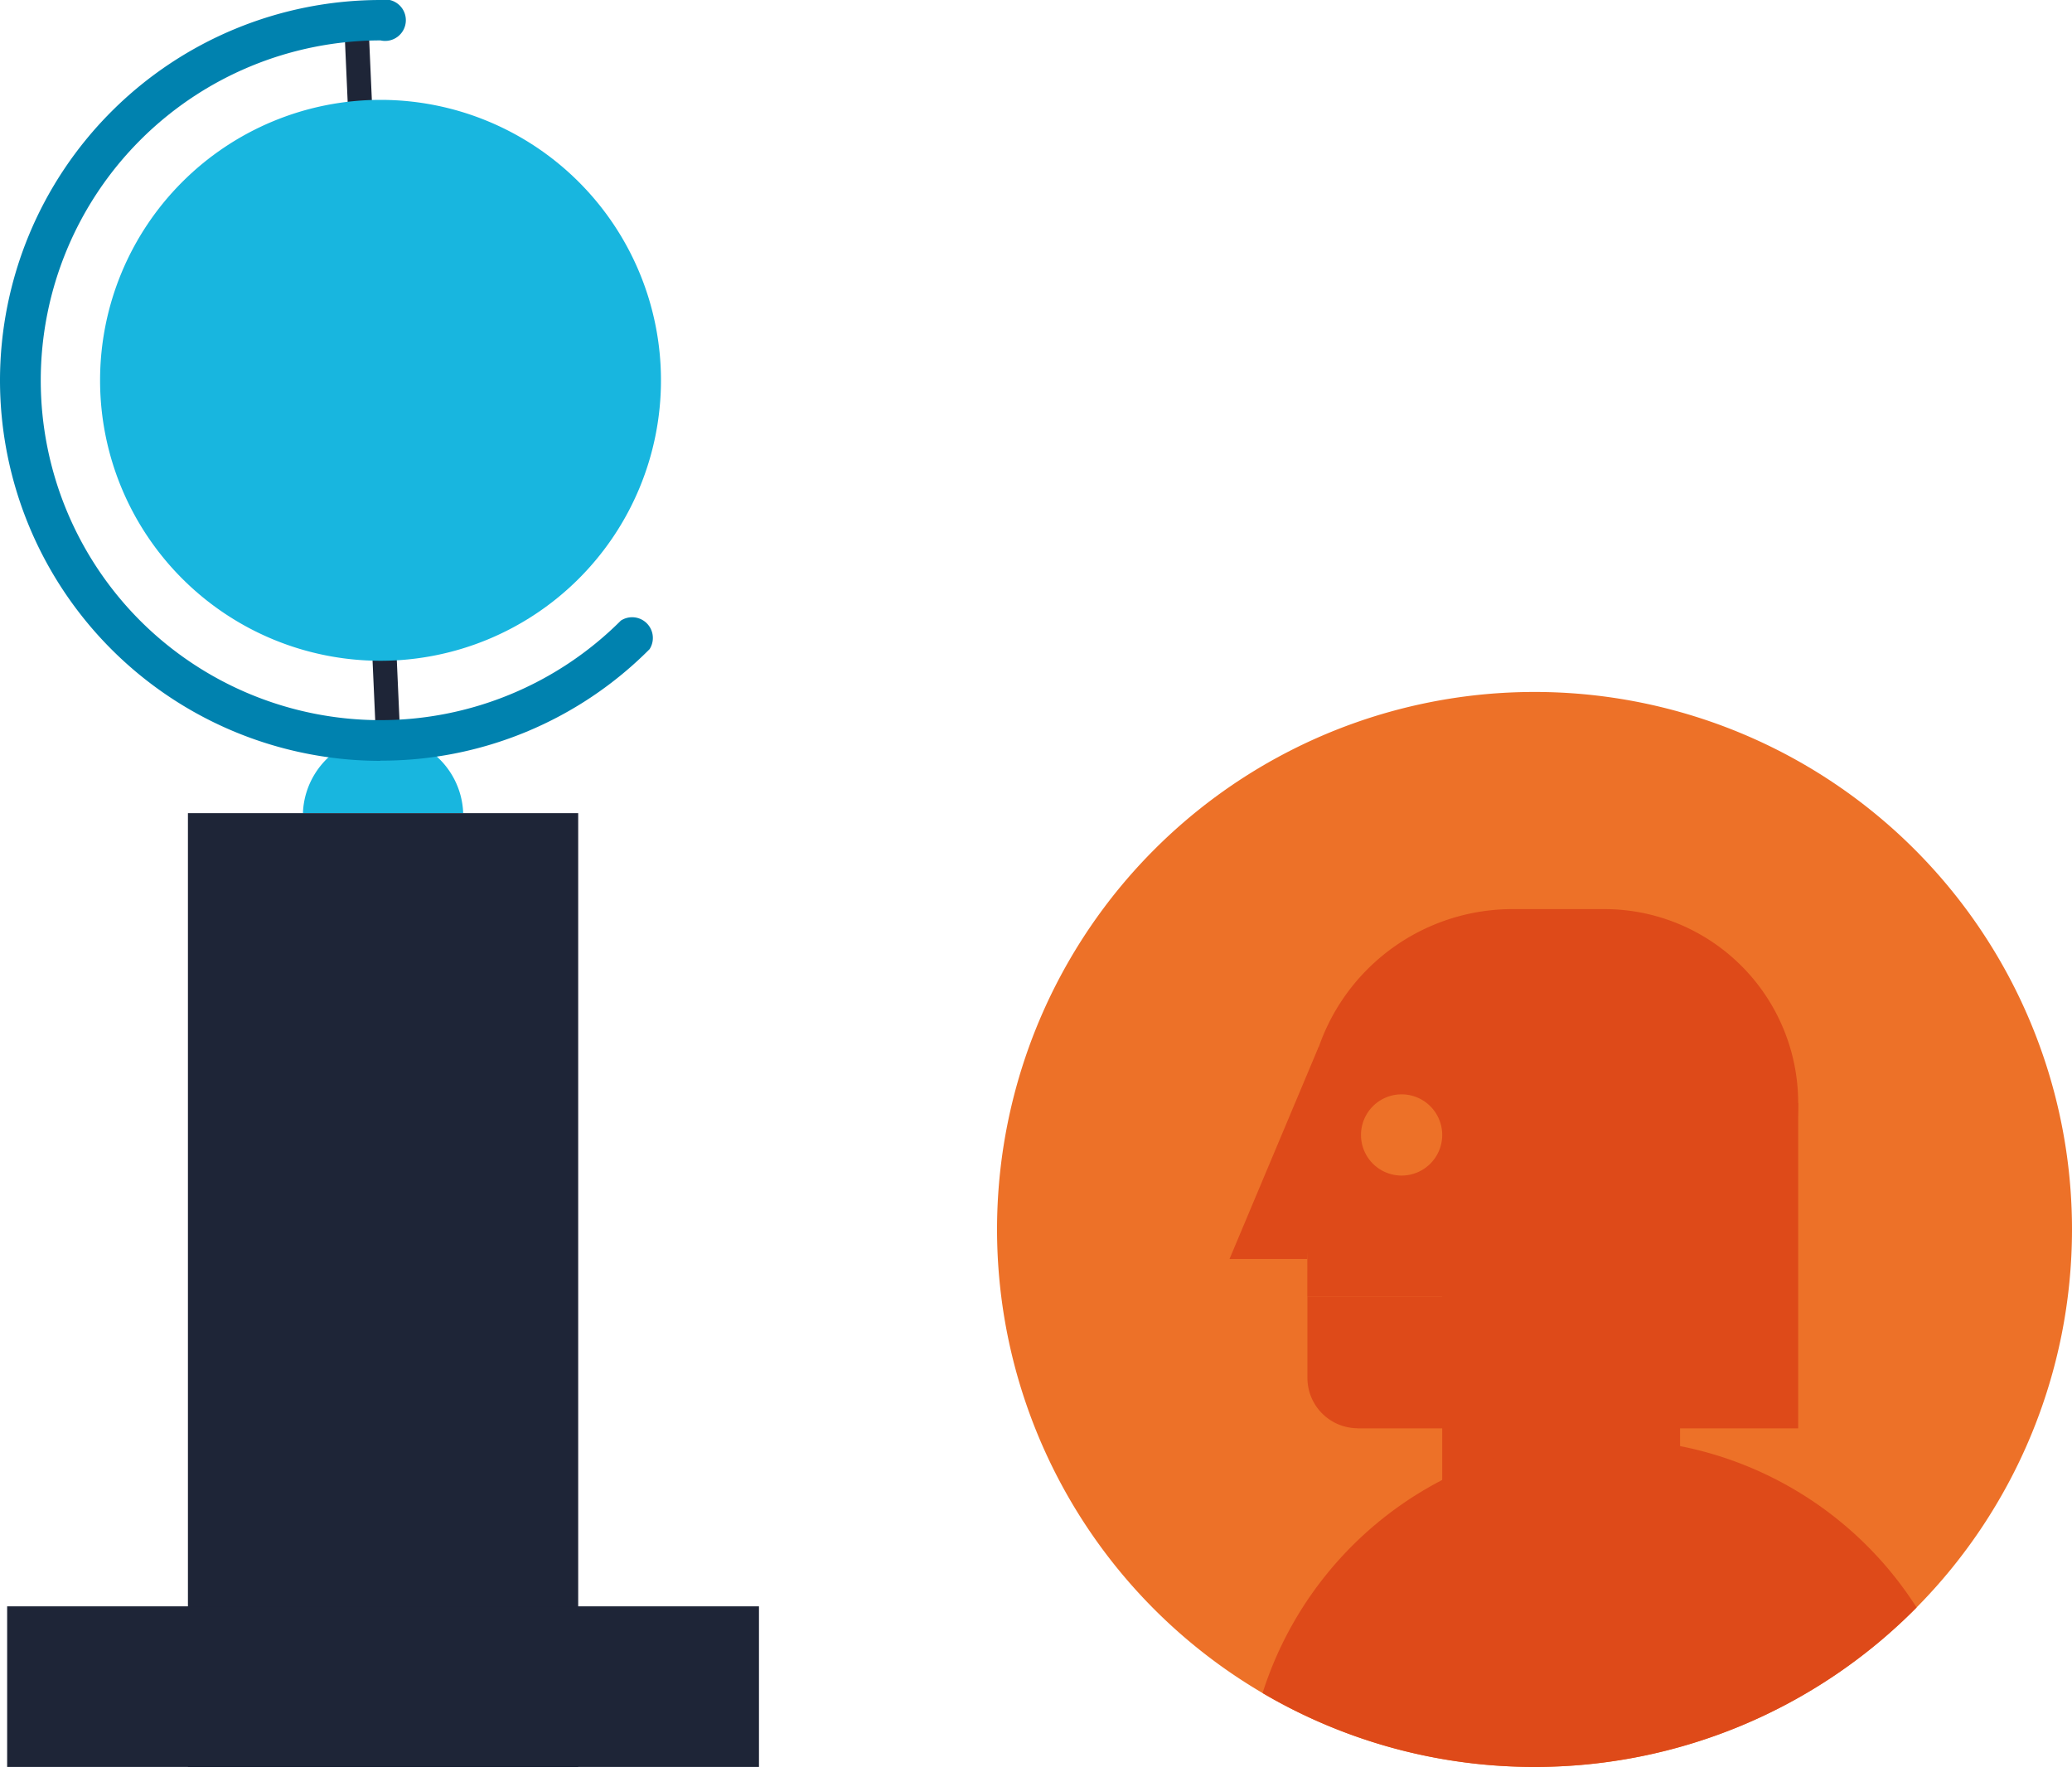<?xml version="1.0" encoding="UTF-8"?> <svg xmlns="http://www.w3.org/2000/svg" xmlns:xlink="http://www.w3.org/1999/xlink" id="Layer_1" data-name="Layer 1" viewBox="0 0 200 171"><defs><style>.cls-1{fill:none;}.cls-2{fill:#1e2537;}.cls-3{clip-path:url(#clip-path);}.cls-4{fill:#18b6df;}.cls-5{fill:#0082af;}.cls-6{fill:#ed7128;}.cls-7{fill:#de4a19;}</style><clipPath id="clip-path"><rect class="cls-1" y="-0.01" width="200" height="170.56"></rect></clipPath></defs><title>hamilton-awards_all-the-worlds-a-stage_1_sidebar</title><rect class="cls-2" x="34.78" y="3.5" width="2.34" height="67.26" transform="translate(-1.62 1.64) rotate(-2.55)"></rect><g class="cls-3"><path class="cls-4" d="M29.24,78.49a7.74,7.74,0,0,1,15.47,0"></path><path class="cls-4" d="M9.66,36.71A27.07,27.07,0,1,1,36.73,63.78,27.07,27.07,0,0,1,9.66,36.71"></path><path class="cls-5" d="M36.73,73.44A36.74,36.74,0,0,1,0,36.72,36.74,36.74,0,0,1,36.73,0a2,2,0,1,1,0,3.9,32.82,32.82,0,0,0-23.21,56,32.82,32.82,0,0,0,46.41,0,2,2,0,0,1,2.77,2.76,36.48,36.48,0,0,1-26,10.76"></path></g><rect class="cls-2" x="18.14" y="78.49" width="37.67" height="92.06"></rect><rect class="cls-2" x="0.69" y="155.05" width="72.57" height="15.5"></rect><g class="cls-3"><path class="cls-6" d="M200,118.68a51.88,51.88,0,1,0-51.88,51.87A51.88,51.88,0,0,0,200,118.68"></path><path class="cls-7" d="M126.19,125.17h28.67a18.71,18.71,0,0,0,0-37.42H146a19.8,19.8,0,0,0-19.8,19.79Z"></path></g><polygon class="cls-7" points="127.29 101.03 118.68 121.52 126.2 121.52 127.29 101.03"></polygon><g class="cls-3"><path class="cls-7" d="M131.06,137.87h25.46v-12.7H126.2V133a4.86,4.86,0,0,0,4.86,4.86"></path></g><rect class="cls-7" x="139.21" y="123.68" width="22.96" height="30.5"></rect><g class="cls-3"><path class="cls-6" d="M131.37,109.55a3.92,3.92,0,1,0,3.92-3.92,3.92,3.92,0,0,0-3.92,3.92"></path></g><rect class="cls-7" x="146.11" y="106.46" width="27.46" height="31.41"></rect><g class="cls-3"><path class="cls-7" d="M148.12,170.55a51.6,51.6,0,0,1-26.25-7.13A35.15,35.15,0,0,1,185,155.16a51.74,51.74,0,0,1-36.88,15.39"></path></g></svg> 